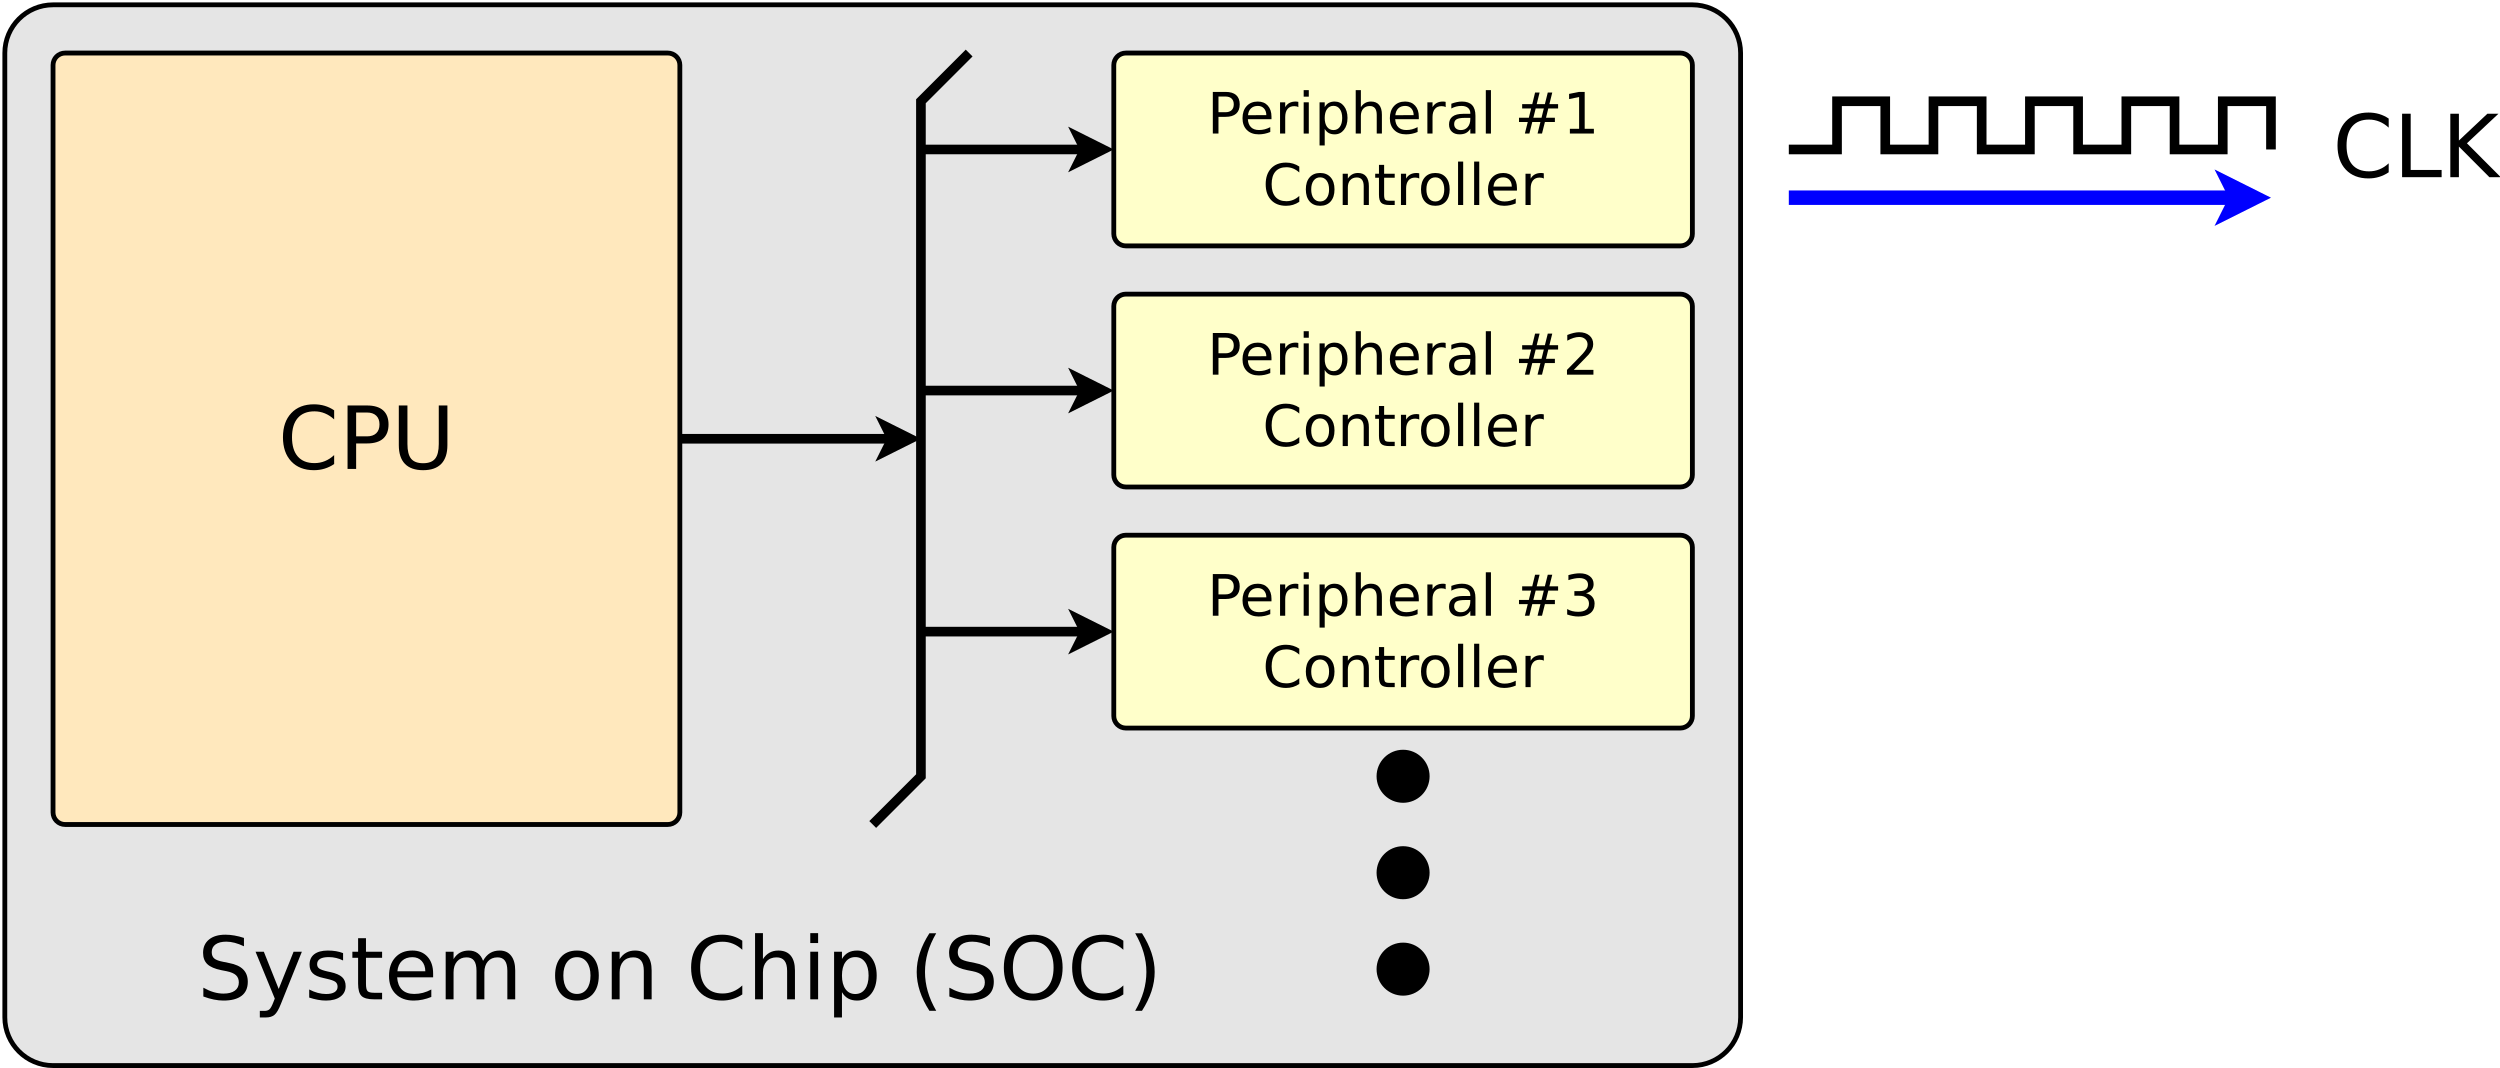 <?xml version="1.0" encoding="UTF-8"?>
<svg xmlns="http://www.w3.org/2000/svg" xmlns:xlink="http://www.w3.org/1999/xlink" width="1037pt" height="443pt" viewBox="0 0 1037 443" version="1.1">
<defs>
<g>
<symbol overflow="visible" id="glyph0-0">
<path style="stroke:none;" d="M 1.797 6.391 L 1.797 -25.469 L 19.859 -25.469 L 19.859 6.391 Z M 3.828 4.375 L 17.844 4.375 L 17.844 -23.438 L 3.828 -23.438 Z M 3.828 4.375 "/>
</symbol>
<symbol overflow="visible" id="glyph0-1">
<path style="stroke:none;" d="M 23.266 -24.312 L 23.266 -20.547 C 22.066 -21.66 20.785 -22.492 19.422 -23.047 C 18.066 -23.609 16.625 -23.891 15.094 -23.891 C 12.082 -23.891 9.773 -22.969 8.172 -21.125 C 6.578 -19.281 5.781 -16.617 5.781 -13.141 C 5.781 -9.672 6.578 -7.016 8.172 -5.172 C 9.773 -3.336 12.082 -2.422 15.094 -2.422 C 16.625 -2.422 18.066 -2.695 19.422 -3.25 C 20.785 -3.801 22.066 -4.633 23.266 -5.75 L 23.266 -2.031 C 22.016 -1.188 20.691 -0.551 19.297 -0.125 C 17.91 0.301 16.441 0.516 14.891 0.516 C 10.898 0.516 7.758 -0.703 5.469 -3.141 C 3.176 -5.586 2.031 -8.922 2.031 -13.141 C 2.031 -17.367 3.176 -20.703 5.469 -23.141 C 7.758 -25.586 10.898 -26.812 14.891 -26.812 C 16.461 -26.812 17.945 -26.602 19.344 -26.188 C 20.738 -25.77 22.047 -25.145 23.266 -24.312 Z M 23.266 -24.312 "/>
</symbol>
<symbol overflow="visible" id="glyph0-2">
<path style="stroke:none;" d="M 7.109 -23.406 L 7.109 -13.516 L 11.594 -13.516 C 13.25 -13.516 14.531 -13.941 15.438 -14.797 C 16.344 -15.66 16.797 -16.883 16.797 -18.469 C 16.797 -20.039 16.344 -21.254 15.438 -22.109 C 14.531 -22.973 13.25 -23.406 11.594 -23.406 Z M 3.547 -26.328 L 11.594 -26.328 C 14.539 -26.328 16.77 -25.66 18.281 -24.328 C 19.789 -22.992 20.547 -21.039 20.547 -18.469 C 20.547 -15.863 19.789 -13.895 18.281 -12.562 C 16.77 -11.238 14.539 -10.578 11.594 -10.578 L 7.109 -10.578 L 7.109 0 L 3.547 0 Z M 3.547 -26.328 "/>
</symbol>
<symbol overflow="visible" id="glyph0-3">
<path style="stroke:none;" d="M 3.141 -26.328 L 6.719 -26.328 L 6.719 -10.344 C 6.719 -7.52 7.227 -5.484 8.25 -4.234 C 9.281 -2.992 10.941 -2.375 13.234 -2.375 C 15.516 -2.375 17.164 -2.992 18.188 -4.234 C 19.207 -5.484 19.719 -7.52 19.719 -10.344 L 19.719 -26.328 L 23.297 -26.328 L 23.297 -9.891 C 23.297 -6.461 22.445 -3.867 20.75 -2.109 C 19.051 -0.359 16.547 0.516 13.234 0.516 C 9.898 0.516 7.383 -0.359 5.688 -2.109 C 3.988 -3.867 3.141 -6.461 3.141 -9.891 Z M 3.141 -26.328 "/>
</symbol>
<symbol overflow="visible" id="glyph0-4">
<path style="stroke:none;" d="M 19.328 -25.469 L 19.328 -22 C 17.973 -22.645 16.695 -23.125 15.5 -23.438 C 14.301 -23.758 13.145 -23.922 12.031 -23.922 C 10.094 -23.922 8.598 -23.539 7.547 -22.781 C 6.492 -22.031 5.969 -20.961 5.969 -19.578 C 5.969 -18.41 6.316 -17.531 7.016 -16.938 C 7.711 -16.344 9.035 -15.863 10.984 -15.5 L 13.141 -15.062 C 15.797 -14.562 17.754 -13.672 19.016 -12.391 C 20.285 -11.117 20.922 -9.41 20.922 -7.266 C 20.922 -4.711 20.062 -2.773 18.344 -1.453 C 16.633 -0.141 14.129 0.516 10.828 0.516 C 9.578 0.516 8.25 0.375 6.844 0.094 C 5.445 -0.188 3.992 -0.609 2.484 -1.172 L 2.484 -4.828 C 3.93 -4.016 5.348 -3.398 6.734 -2.984 C 8.117 -2.578 9.484 -2.375 10.828 -2.375 C 12.859 -2.375 14.426 -2.773 15.531 -3.578 C 16.645 -4.379 17.203 -5.52 17.203 -7 C 17.203 -8.289 16.801 -9.301 16 -10.031 C 15.207 -10.758 13.906 -11.305 12.094 -11.672 L 9.938 -12.094 C 7.27 -12.625 5.344 -13.453 4.156 -14.578 C 2.969 -15.711 2.375 -17.285 2.375 -19.297 C 2.375 -21.629 3.191 -23.461 4.828 -24.797 C 6.473 -26.141 8.738 -26.812 11.625 -26.812 C 12.852 -26.812 14.109 -26.695 15.391 -26.469 C 16.68 -26.25 17.992 -25.914 19.328 -25.469 Z M 19.328 -25.469 "/>
</symbol>
<symbol overflow="visible" id="glyph0-5">
<path style="stroke:none;" d="M 11.625 1.828 C 10.707 4.18 9.812 5.719 8.938 6.438 C 8.07 7.156 6.91 7.516 5.453 7.516 L 2.859 7.516 L 2.859 4.797 L 4.766 4.797 C 5.66 4.797 6.352 4.582 6.844 4.156 C 7.332 3.738 7.879 2.742 8.484 1.172 L 9.062 -0.312 L 1.078 -19.75 L 4.516 -19.75 L 10.688 -4.297 L 16.859 -19.75 L 20.297 -19.75 Z M 11.625 1.828 "/>
</symbol>
<symbol overflow="visible" id="glyph0-6">
<path style="stroke:none;" d="M 16 -19.172 L 16 -16.109 C 15.082 -16.578 14.129 -16.926 13.141 -17.156 C 12.148 -17.395 11.129 -17.516 10.078 -17.516 C 8.461 -17.516 7.25 -17.266 6.438 -16.766 C 5.633 -16.273 5.234 -15.535 5.234 -14.547 C 5.234 -13.797 5.52 -13.207 6.094 -12.781 C 6.676 -12.352 7.836 -11.941 9.578 -11.547 L 10.688 -11.312 C 12.988 -10.812 14.625 -10.109 15.594 -9.203 C 16.57 -8.305 17.062 -7.055 17.062 -5.453 C 17.062 -3.617 16.332 -2.164 14.875 -1.094 C 13.426 -0.02 11.43 0.516 8.891 0.516 C 7.828 0.516 6.723 0.41 5.578 0.203 C 4.43 -0.004 3.223 -0.312 1.953 -0.719 L 1.953 -4.078 C 3.148 -3.453 4.332 -2.984 5.5 -2.672 C 6.664 -2.359 7.816 -2.203 8.953 -2.203 C 10.484 -2.203 11.66 -2.461 12.484 -2.984 C 13.305 -3.516 13.719 -4.254 13.719 -5.203 C 13.719 -6.086 13.422 -6.766 12.828 -7.234 C 12.234 -7.703 10.93 -8.156 8.922 -8.594 L 7.797 -8.859 C 5.785 -9.273 4.332 -9.922 3.438 -10.797 C 2.539 -11.68 2.094 -12.883 2.094 -14.406 C 2.094 -16.27 2.75 -17.707 4.062 -18.719 C 5.383 -19.727 7.258 -20.234 9.688 -20.234 C 10.883 -20.234 12.008 -20.145 13.062 -19.969 C 14.125 -19.789 15.102 -19.523 16 -19.172 Z M 16 -19.172 "/>
</symbol>
<symbol overflow="visible" id="glyph0-7">
<path style="stroke:none;" d="M 6.609 -25.359 L 6.609 -19.75 L 13.297 -19.75 L 13.297 -17.234 L 6.609 -17.234 L 6.609 -6.516 C 6.609 -4.898 6.828 -3.863 7.266 -3.406 C 7.711 -2.945 8.613 -2.719 9.969 -2.719 L 13.297 -2.719 L 13.297 0 L 9.969 0 C 7.457 0 5.723 -0.461 4.766 -1.391 C 3.816 -2.328 3.344 -4.035 3.344 -6.516 L 3.344 -17.234 L 0.969 -17.234 L 0.969 -19.75 L 3.344 -19.75 L 3.344 -25.359 Z M 6.609 -25.359 "/>
</symbol>
<symbol overflow="visible" id="glyph0-8">
<path style="stroke:none;" d="M 20.297 -10.688 L 20.297 -9.109 L 5.375 -9.109 C 5.52 -6.867 6.191 -5.16 7.391 -3.984 C 8.598 -2.816 10.281 -2.234 12.438 -2.234 C 13.688 -2.234 14.895 -2.383 16.062 -2.688 C 17.227 -3 18.391 -3.461 19.547 -4.078 L 19.547 -1 C 18.379 -0.508 17.18 -0.133 15.953 0.125 C 14.734 0.383 13.492 0.516 12.234 0.516 C 9.086 0.516 6.594 -0.398 4.75 -2.234 C 2.914 -4.066 2 -6.551 2 -9.688 C 2 -12.914 2.867 -15.477 4.609 -17.375 C 6.359 -19.281 8.711 -20.234 11.672 -20.234 C 14.328 -20.234 16.426 -19.375 17.969 -17.656 C 19.52 -15.945 20.297 -13.625 20.297 -10.688 Z M 17.062 -11.641 C 17.031 -13.422 16.531 -14.836 15.562 -15.891 C 14.594 -16.953 13.312 -17.484 11.719 -17.484 C 9.906 -17.484 8.453 -16.969 7.359 -15.938 C 6.273 -14.914 5.648 -13.477 5.484 -11.625 Z M 17.062 -11.641 "/>
</symbol>
<symbol overflow="visible" id="glyph0-9">
<path style="stroke:none;" d="M 18.781 -15.969 C 19.594 -17.426 20.562 -18.5 21.688 -19.188 C 22.82 -19.883 24.156 -20.234 25.688 -20.234 C 27.738 -20.234 29.32 -19.508 30.438 -18.062 C 31.562 -16.625 32.125 -14.578 32.125 -11.922 L 32.125 0 L 28.859 0 L 28.859 -11.812 C 28.859 -13.707 28.52 -15.113 27.844 -16.031 C 27.176 -16.945 26.156 -17.406 24.781 -17.406 C 23.102 -17.406 21.773 -16.848 20.797 -15.734 C 19.816 -14.617 19.328 -13.098 19.328 -11.172 L 19.328 0 L 16.062 0 L 16.062 -11.812 C 16.062 -13.719 15.727 -15.125 15.062 -16.031 C 14.395 -16.945 13.359 -17.406 11.953 -17.406 C 10.297 -17.406 8.977 -16.844 8 -15.719 C 7.031 -14.602 6.547 -13.086 6.547 -11.172 L 6.547 0 L 3.281 0 L 3.281 -19.75 L 6.547 -19.75 L 6.547 -16.688 C 7.285 -17.895 8.172 -18.785 9.203 -19.359 C 10.242 -19.941 11.473 -20.234 12.891 -20.234 C 14.328 -20.234 15.547 -19.867 16.547 -19.141 C 17.555 -18.41 18.301 -17.352 18.781 -15.969 Z M 18.781 -15.969 "/>
</symbol>
<symbol overflow="visible" id="glyph0-10">
<path style="stroke:none;" d=""/>
</symbol>
<symbol overflow="visible" id="glyph0-11">
<path style="stroke:none;" d="M 11.062 -17.484 C 9.32 -17.484 7.945 -16.801 6.938 -15.438 C 5.926 -14.082 5.422 -12.223 5.422 -9.859 C 5.422 -7.492 5.922 -5.629 6.922 -4.266 C 7.93 -2.91 9.312 -2.234 11.062 -2.234 C 12.789 -2.234 14.16 -2.914 15.172 -4.281 C 16.18 -5.645 16.688 -7.504 16.688 -9.859 C 16.688 -12.203 16.18 -14.055 15.172 -15.422 C 14.16 -16.797 12.789 -17.484 11.062 -17.484 Z M 11.062 -20.234 C 13.883 -20.234 16.098 -19.316 17.703 -17.484 C 19.316 -15.648 20.125 -13.109 20.125 -9.859 C 20.125 -6.629 19.316 -4.094 17.703 -2.25 C 16.098 -0.406 13.883 0.516 11.062 0.516 C 8.227 0.516 6.008 -0.406 4.406 -2.25 C 2.801 -4.094 2 -6.629 2 -9.859 C 2 -13.109 2.801 -15.648 4.406 -17.484 C 6.008 -19.316 8.227 -20.234 11.062 -20.234 Z M 11.062 -20.234 "/>
</symbol>
<symbol overflow="visible" id="glyph0-12">
<path style="stroke:none;" d="M 19.828 -11.922 L 19.828 0 L 16.578 0 L 16.578 -11.812 C 16.578 -13.688 16.211 -15.086 15.484 -16.016 C 14.754 -16.941 13.66 -17.406 12.203 -17.406 C 10.453 -17.406 9.07 -16.848 8.062 -15.734 C 7.051 -14.617 6.547 -13.098 6.547 -11.172 L 6.547 0 L 3.281 0 L 3.281 -19.75 L 6.547 -19.75 L 6.547 -16.688 C 7.316 -17.875 8.227 -18.758 9.281 -19.344 C 10.332 -19.938 11.547 -20.234 12.922 -20.234 C 15.191 -20.234 16.91 -19.531 18.078 -18.125 C 19.242 -16.719 19.828 -14.648 19.828 -11.922 Z M 19.828 -11.922 "/>
</symbol>
<symbol overflow="visible" id="glyph0-13">
<path style="stroke:none;" d="M 19.828 -11.922 L 19.828 0 L 16.578 0 L 16.578 -11.812 C 16.578 -13.688 16.211 -15.086 15.484 -16.016 C 14.754 -16.941 13.66 -17.406 12.203 -17.406 C 10.453 -17.406 9.07 -16.848 8.062 -15.734 C 7.051 -14.617 6.547 -13.098 6.547 -11.172 L 6.547 0 L 3.281 0 L 3.281 -27.453 L 6.547 -27.453 L 6.547 -16.688 C 7.316 -17.875 8.227 -18.758 9.281 -19.344 C 10.332 -19.938 11.547 -20.234 12.922 -20.234 C 15.191 -20.234 16.91 -19.531 18.078 -18.125 C 19.242 -16.719 19.828 -14.648 19.828 -11.922 Z M 19.828 -11.922 "/>
</symbol>
<symbol overflow="visible" id="glyph0-14">
<path style="stroke:none;" d="M 3.406 -19.75 L 6.656 -19.75 L 6.656 0 L 3.406 0 Z M 3.406 -27.453 L 6.656 -27.453 L 6.656 -23.344 L 3.406 -23.344 Z M 3.406 -27.453 "/>
</symbol>
<symbol overflow="visible" id="glyph0-15">
<path style="stroke:none;" d="M 6.547 -2.969 L 6.547 7.516 L 3.281 7.516 L 3.281 -19.75 L 6.547 -19.75 L 6.547 -16.75 C 7.223 -17.926 8.082 -18.801 9.125 -19.375 C 10.164 -19.945 11.41 -20.234 12.859 -20.234 C 15.254 -20.234 17.203 -19.281 18.703 -17.375 C 20.203 -15.469 20.953 -12.961 20.953 -9.859 C 20.953 -6.754 20.203 -4.25 18.703 -2.344 C 17.203 -0.438 15.254 0.516 12.859 0.516 C 11.41 0.516 10.164 0.227 9.125 -0.344 C 8.082 -0.914 7.223 -1.789 6.547 -2.969 Z M 17.594 -9.859 C 17.594 -12.242 17.098 -14.113 16.109 -15.469 C 15.129 -16.832 13.781 -17.516 12.062 -17.516 C 10.344 -17.516 8.992 -16.832 8.016 -15.469 C 7.035 -14.113 6.547 -12.242 6.547 -9.859 C 6.547 -7.473 7.035 -5.598 8.016 -4.234 C 8.992 -2.879 10.344 -2.203 12.062 -2.203 C 13.781 -2.203 15.129 -2.879 16.109 -4.234 C 17.098 -5.598 17.594 -7.473 17.594 -9.859 Z M 17.594 -9.859 "/>
</symbol>
<symbol overflow="visible" id="glyph0-16">
<path style="stroke:none;" d="M 11.203 -27.406 C 9.629 -24.707 8.457 -22.035 7.688 -19.391 C 6.926 -16.742 6.547 -14.062 6.547 -11.344 C 6.547 -8.625 6.93 -5.93 7.703 -3.266 C 8.473 -0.609 9.641 2.066 11.203 4.766 L 8.375 4.766 C 6.613 2.004 5.297 -0.707 4.422 -3.375 C 3.547 -6.051 3.109 -8.707 3.109 -11.344 C 3.109 -13.969 3.539 -16.609 4.406 -19.266 C 5.281 -21.922 6.602 -24.633 8.375 -27.406 Z M 11.203 -27.406 "/>
</symbol>
<symbol overflow="visible" id="glyph0-17">
<path style="stroke:none;" d="M 14.234 -23.922 C 11.648 -23.922 9.594 -22.957 8.062 -21.031 C 6.539 -19.102 5.781 -16.473 5.781 -13.141 C 5.781 -9.828 6.539 -7.203 8.062 -5.266 C 9.594 -3.336 11.648 -2.375 14.234 -2.375 C 16.816 -2.375 18.863 -3.336 20.375 -5.266 C 21.895 -7.203 22.656 -9.828 22.656 -13.141 C 22.656 -16.473 21.895 -19.102 20.375 -21.031 C 18.863 -22.957 16.816 -23.922 14.234 -23.922 Z M 14.234 -26.812 C 17.93 -26.812 20.883 -25.57 23.094 -23.094 C 25.301 -20.625 26.406 -17.305 26.406 -13.141 C 26.406 -8.992 25.301 -5.68 23.094 -3.203 C 20.883 -0.723 17.93 0.516 14.234 0.516 C 10.523 0.516 7.562 -0.719 5.344 -3.188 C 3.133 -5.656 2.031 -8.973 2.031 -13.141 C 2.031 -17.305 3.133 -20.625 5.344 -23.094 C 7.562 -25.57 10.523 -26.812 14.234 -26.812 Z M 14.234 -26.812 "/>
</symbol>
<symbol overflow="visible" id="glyph0-18">
<path style="stroke:none;" d="M 2.891 -27.406 L 5.719 -27.406 C 7.477 -24.633 8.797 -21.922 9.672 -19.266 C 10.547 -16.609 10.984 -13.969 10.984 -11.344 C 10.984 -8.707 10.547 -6.051 9.672 -3.375 C 8.797 -0.707 7.477 2.004 5.719 4.766 L 2.891 4.766 C 4.453 2.066 5.617 -0.609 6.391 -3.266 C 7.16 -5.93 7.547 -8.625 7.547 -11.344 C 7.547 -14.062 7.16 -16.742 6.391 -19.391 C 5.617 -22.035 4.453 -24.707 2.891 -27.406 Z M 2.891 -27.406 "/>
</symbol>
<symbol overflow="visible" id="glyph0-19">
<path style="stroke:none;" d="M 3.547 -26.328 L 7.109 -26.328 L 7.109 -3 L 19.938 -3 L 19.938 0 L 3.547 0 Z M 3.547 -26.328 "/>
</symbol>
<symbol overflow="visible" id="glyph0-20">
<path style="stroke:none;" d="M 3.547 -26.328 L 7.109 -26.328 L 7.109 -15.203 L 18.922 -26.328 L 23.516 -26.328 L 10.438 -14.062 L 24.453 0 L 19.75 0 L 7.109 -12.688 L 7.109 0 L 3.547 0 Z M 3.547 -26.328 "/>
</symbol>
<symbol overflow="visible" id="glyph1-0">
<path style="stroke:none;" d="M 1.188 4.188 L 1.188 -16.719 L 13.031 -16.719 L 13.031 4.188 Z M 2.516 2.875 L 11.719 2.875 L 11.719 -15.375 L 2.516 -15.375 Z M 2.516 2.875 "/>
</symbol>
<symbol overflow="visible" id="glyph1-1">
<path style="stroke:none;" d="M 4.672 -15.359 L 4.672 -8.859 L 7.609 -8.859 C 8.691 -8.859 9.531 -9.141 10.125 -9.703 C 10.719 -10.273 11.016 -11.082 11.016 -12.125 C 11.016 -13.156 10.719 -13.953 10.125 -14.516 C 9.531 -15.078 8.691 -15.359 7.609 -15.359 Z M 2.328 -17.281 L 7.609 -17.281 C 9.547 -17.281 11.008 -16.844 12 -15.969 C 12.988 -15.094 13.484 -13.812 13.484 -12.125 C 13.484 -10.414 12.988 -9.125 12 -8.25 C 11.008 -7.375 9.547 -6.938 7.609 -6.938 L 4.672 -6.938 L 4.672 0 L 2.328 0 Z M 2.328 -17.281 "/>
</symbol>
<symbol overflow="visible" id="glyph1-2">
<path style="stroke:none;" d="M 13.328 -7.016 L 13.328 -5.969 L 3.531 -5.969 C 3.625 -4.5 4.066 -3.379 4.859 -2.609 C 5.648 -1.848 6.75 -1.469 8.156 -1.469 C 8.977 -1.469 9.77 -1.566 10.531 -1.766 C 11.301 -1.973 12.066 -2.273 12.828 -2.672 L 12.828 -0.656 C 12.055 -0.332 11.27 -0.086 10.469 0.078 C 9.664 0.242 8.852 0.328 8.031 0.328 C 5.969 0.328 4.332 -0.27 3.125 -1.469 C 1.914 -2.676 1.312 -4.305 1.312 -6.359 C 1.312 -8.473 1.883 -10.156 3.031 -11.406 C 4.176 -12.656 5.719 -13.281 7.656 -13.281 C 9.406 -13.281 10.785 -12.719 11.797 -11.594 C 12.816 -10.469 13.328 -8.941 13.328 -7.016 Z M 11.188 -7.641 C 11.176 -8.805 10.852 -9.734 10.219 -10.422 C 9.582 -11.117 8.738 -11.469 7.688 -11.469 C 6.5 -11.469 5.547 -11.129 4.828 -10.453 C 4.117 -9.785 3.707 -8.844 3.594 -7.625 Z M 11.188 -7.641 "/>
</symbol>
<symbol overflow="visible" id="glyph1-3">
<path style="stroke:none;" d="M 9.75 -10.969 C 9.508 -11.113 9.25 -11.219 8.969 -11.281 C 8.688 -11.344 8.375 -11.375 8.031 -11.375 C 6.832 -11.375 5.91 -10.984 5.266 -10.203 C 4.617 -9.422 4.297 -8.297 4.297 -6.828 L 4.297 0 L 2.156 0 L 2.156 -12.969 L 4.297 -12.969 L 4.297 -10.953 C 4.742 -11.734 5.328 -12.316 6.047 -12.703 C 6.766 -13.086 7.633 -13.281 8.656 -13.281 C 8.801 -13.281 8.961 -13.27 9.141 -13.25 C 9.316 -13.227 9.516 -13.195 9.734 -13.156 Z M 9.75 -10.969 "/>
</symbol>
<symbol overflow="visible" id="glyph1-4">
<path style="stroke:none;" d="M 2.234 -12.969 L 4.359 -12.969 L 4.359 0 L 2.234 0 Z M 2.234 -18.016 L 4.359 -18.016 L 4.359 -15.312 L 2.234 -15.312 Z M 2.234 -18.016 "/>
</symbol>
<symbol overflow="visible" id="glyph1-5">
<path style="stroke:none;" d="M 4.297 -1.938 L 4.297 4.938 L 2.156 4.938 L 2.156 -12.969 L 4.297 -12.969 L 4.297 -11 C 4.742 -11.77 5.305 -12.344 5.984 -12.719 C 6.672 -13.094 7.488 -13.281 8.438 -13.281 C 10.008 -13.281 11.285 -12.656 12.266 -11.406 C 13.254 -10.156 13.75 -8.508 13.75 -6.469 C 13.75 -4.438 13.254 -2.797 12.266 -1.547 C 11.285 -0.297 10.008 0.328 8.438 0.328 C 7.488 0.328 6.672 0.145 5.984 -0.219 C 5.305 -0.594 4.742 -1.164 4.297 -1.938 Z M 11.547 -6.469 C 11.547 -8.031 11.223 -9.258 10.578 -10.156 C 9.93 -11.051 9.047 -11.5 7.922 -11.5 C 6.797 -11.5 5.91 -11.051 5.266 -10.156 C 4.617 -9.258 4.297 -8.031 4.297 -6.469 C 4.297 -4.906 4.617 -3.676 5.266 -2.781 C 5.91 -1.895 6.797 -1.453 7.922 -1.453 C 9.047 -1.453 9.93 -1.895 10.578 -2.781 C 11.223 -3.676 11.547 -4.906 11.547 -6.469 Z M 11.547 -6.469 "/>
</symbol>
<symbol overflow="visible" id="glyph1-6">
<path style="stroke:none;" d="M 13.016 -7.828 L 13.016 0 L 10.875 0 L 10.875 -7.75 C 10.875 -8.977 10.633 -9.895 10.156 -10.5 C 9.676 -11.113 8.961 -11.422 8.016 -11.422 C 6.859 -11.422 5.945 -11.051 5.281 -10.312 C 4.625 -9.582 4.297 -8.586 4.297 -7.328 L 4.297 0 L 2.156 0 L 2.156 -18.016 L 4.297 -18.016 L 4.297 -10.953 C 4.805 -11.734 5.406 -12.316 6.094 -12.703 C 6.781 -13.086 7.578 -13.281 8.484 -13.281 C 9.973 -13.281 11.098 -12.816 11.859 -11.891 C 12.629 -10.973 13.016 -9.617 13.016 -7.828 Z M 13.016 -7.828 "/>
</symbol>
<symbol overflow="visible" id="glyph1-7">
<path style="stroke:none;" d="M 8.125 -6.516 C 6.406 -6.516 5.211 -6.316 4.547 -5.922 C 3.879 -5.523 3.547 -4.852 3.547 -3.906 C 3.547 -3.156 3.797 -2.555 4.297 -2.109 C 4.797 -1.672 5.473 -1.453 6.328 -1.453 C 7.516 -1.453 8.461 -1.867 9.172 -2.703 C 9.891 -3.535 10.25 -4.648 10.25 -6.047 L 10.25 -6.516 Z M 12.375 -7.391 L 12.375 0 L 10.25 0 L 10.25 -1.969 C 9.758 -1.176 9.148 -0.594 8.422 -0.219 C 7.703 0.145 6.816 0.328 5.766 0.328 C 4.43 0.328 3.375 -0.039 2.594 -0.781 C 1.812 -1.52 1.422 -2.516 1.422 -3.766 C 1.422 -5.223 1.91 -6.32 2.891 -7.062 C 3.867 -7.812 5.32 -8.188 7.25 -8.188 L 10.25 -8.188 L 10.25 -8.391 C 10.25 -9.367 9.926 -10.125 9.281 -10.656 C 8.633 -11.195 7.727 -11.469 6.562 -11.469 C 5.82 -11.469 5.098 -11.379 4.391 -11.203 C 3.691 -11.023 3.02 -10.758 2.375 -10.406 L 2.375 -12.375 C 3.156 -12.676 3.91 -12.898 4.641 -13.047 C 5.367 -13.203 6.082 -13.281 6.781 -13.281 C 8.656 -13.281 10.055 -12.789 10.984 -11.812 C 11.91 -10.844 12.375 -9.367 12.375 -7.391 Z M 12.375 -7.391 "/>
</symbol>
<symbol overflow="visible" id="glyph1-8">
<path style="stroke:none;" d="M 2.234 -18.016 L 4.359 -18.016 L 4.359 0 L 2.234 0 Z M 2.234 -18.016 "/>
</symbol>
<symbol overflow="visible" id="glyph1-9">
<path style="stroke:none;" d=""/>
</symbol>
<symbol overflow="visible" id="glyph1-10">
<path style="stroke:none;" d="M 12.125 -10.422 L 8.75 -10.422 L 7.781 -6.562 L 11.172 -6.562 Z M 10.375 -17.016 L 9.172 -12.203 L 12.562 -12.203 L 13.766 -17.016 L 15.625 -17.016 L 14.438 -12.203 L 18.047 -12.203 L 18.047 -10.422 L 13.984 -10.422 L 13.031 -6.562 L 16.719 -6.562 L 16.719 -4.797 L 12.578 -4.797 L 11.375 0 L 9.531 0 L 10.719 -4.797 L 7.328 -4.797 L 6.141 0 L 4.266 0 L 5.469 -4.797 L 1.828 -4.797 L 1.828 -6.562 L 5.906 -6.562 L 6.875 -10.422 L 3.141 -10.422 L 3.141 -12.203 L 7.328 -12.203 L 8.5 -17.016 Z M 10.375 -17.016 "/>
</symbol>
<symbol overflow="visible" id="glyph1-11">
<path style="stroke:none;" d="M 2.938 -1.969 L 6.766 -1.969 L 6.766 -15.156 L 2.609 -14.312 L 2.609 -16.453 L 6.734 -17.281 L 9.078 -17.281 L 9.078 -1.969 L 12.891 -1.969 L 12.891 0 L 2.938 0 Z M 2.938 -1.969 "/>
</symbol>
<symbol overflow="visible" id="glyph1-12">
<path style="stroke:none;" d="M 15.266 -15.953 L 15.266 -13.484 C 14.473 -14.211 13.629 -14.758 12.734 -15.125 C 11.848 -15.488 10.906 -15.672 9.906 -15.672 C 7.926 -15.672 6.41 -15.066 5.359 -13.859 C 4.316 -12.648 3.797 -10.906 3.797 -8.625 C 3.797 -6.344 4.316 -4.598 5.359 -3.391 C 6.41 -2.18 7.926 -1.578 9.906 -1.578 C 10.906 -1.578 11.848 -1.758 12.734 -2.125 C 13.629 -2.488 14.473 -3.035 15.266 -3.766 L 15.266 -1.328 C 14.441 -0.773 13.57 -0.359 12.656 -0.078 C 11.75 0.191 10.785 0.328 9.766 0.328 C 7.148 0.328 5.086 -0.469 3.578 -2.062 C 2.078 -3.664 1.328 -5.852 1.328 -8.625 C 1.328 -11.395 2.078 -13.582 3.578 -15.188 C 5.086 -16.789 7.148 -17.594 9.766 -17.594 C 10.797 -17.594 11.77 -17.453 12.688 -17.172 C 13.602 -16.898 14.461 -16.492 15.266 -15.953 Z M 15.266 -15.953 "/>
</symbol>
<symbol overflow="visible" id="glyph1-13">
<path style="stroke:none;" d="M 7.25 -11.469 C 6.113 -11.469 5.211 -11.02 4.547 -10.125 C 3.879 -9.238 3.547 -8.02 3.547 -6.469 C 3.547 -4.914 3.875 -3.691 4.531 -2.797 C 5.195 -1.91 6.102 -1.469 7.25 -1.469 C 8.383 -1.469 9.285 -1.914 9.953 -2.812 C 10.617 -3.707 10.953 -4.926 10.953 -6.469 C 10.953 -8 10.617 -9.211 9.953 -10.109 C 9.285 -11.016 8.383 -11.469 7.25 -11.469 Z M 7.25 -13.281 C 9.102 -13.281 10.555 -12.676 11.609 -11.469 C 12.672 -10.27 13.203 -8.602 13.203 -6.469 C 13.203 -4.344 12.672 -2.676 11.609 -1.469 C 10.555 -0.27 9.102 0.328 7.25 0.328 C 5.395 0.328 3.941 -0.27 2.891 -1.469 C 1.836 -2.676 1.312 -4.344 1.312 -6.469 C 1.312 -8.602 1.836 -10.27 2.891 -11.469 C 3.941 -12.676 5.395 -13.281 7.25 -13.281 Z M 7.25 -13.281 "/>
</symbol>
<symbol overflow="visible" id="glyph1-14">
<path style="stroke:none;" d="M 13.016 -7.828 L 13.016 0 L 10.875 0 L 10.875 -7.75 C 10.875 -8.977 10.633 -9.895 10.156 -10.5 C 9.676 -11.113 8.961 -11.422 8.016 -11.422 C 6.859 -11.422 5.945 -11.051 5.281 -10.312 C 4.625 -9.582 4.297 -8.586 4.297 -7.328 L 4.297 0 L 2.156 0 L 2.156 -12.969 L 4.297 -12.969 L 4.297 -10.953 C 4.805 -11.734 5.406 -12.316 6.094 -12.703 C 6.781 -13.086 7.578 -13.281 8.484 -13.281 C 9.973 -13.281 11.098 -12.816 11.859 -11.891 C 12.629 -10.973 13.016 -9.617 13.016 -7.828 Z M 13.016 -7.828 "/>
</symbol>
<symbol overflow="visible" id="glyph1-15">
<path style="stroke:none;" d="M 4.344 -16.641 L 4.344 -12.969 L 8.734 -12.969 L 8.734 -11.312 L 4.344 -11.312 L 4.344 -4.266 C 4.344 -3.211 4.484 -2.535 4.766 -2.234 C 5.055 -1.93 5.648 -1.781 6.547 -1.781 L 8.734 -1.781 L 8.734 0 L 6.547 0 C 4.898 0 3.766 -0.305 3.141 -0.922 C 2.516 -1.535 2.203 -2.648 2.203 -4.266 L 2.203 -11.312 L 0.641 -11.312 L 0.641 -12.969 L 2.203 -12.969 L 2.203 -16.641 Z M 4.344 -16.641 "/>
</symbol>
<symbol overflow="visible" id="glyph1-16">
<path style="stroke:none;" d="M 4.547 -1.969 L 12.703 -1.969 L 12.703 0 L 1.734 0 L 1.734 -1.969 C 2.617 -2.883 3.828 -4.113 5.359 -5.656 C 6.891 -7.207 7.852 -8.207 8.25 -8.656 C 9 -9.5 9.52 -10.211 9.812 -10.797 C 10.113 -11.379 10.266 -11.953 10.266 -12.516 C 10.266 -13.43 9.941 -14.176 9.297 -14.75 C 8.648 -15.332 7.812 -15.625 6.781 -15.625 C 6.051 -15.625 5.273 -15.492 4.453 -15.234 C 3.641 -14.984 2.773 -14.598 1.859 -14.078 L 1.859 -16.453 C 2.797 -16.828 3.672 -17.109 4.484 -17.297 C 5.305 -17.492 6.055 -17.594 6.734 -17.594 C 8.523 -17.594 9.953 -17.145 11.016 -16.25 C 12.078 -15.352 12.609 -14.156 12.609 -12.656 C 12.609 -11.945 12.473 -11.273 12.203 -10.641 C 11.941 -10.004 11.461 -9.254 10.766 -8.391 C 10.566 -8.172 9.953 -7.523 8.922 -6.453 C 7.891 -5.379 6.43 -3.883 4.547 -1.969 Z M 4.547 -1.969 "/>
</symbol>
<symbol overflow="visible" id="glyph1-17">
<path style="stroke:none;" d="M 9.625 -9.312 C 10.738 -9.07 11.609 -8.57 12.234 -7.812 C 12.867 -7.062 13.188 -6.129 13.188 -5.016 C 13.188 -3.316 12.598 -2 11.422 -1.062 C 10.254 -0.133 8.586 0.328 6.422 0.328 C 5.691 0.328 4.941 0.254 4.172 0.109 C 3.41 -0.023 2.625 -0.234 1.812 -0.516 L 1.812 -2.781 C 2.457 -2.395 3.164 -2.102 3.938 -1.906 C 4.707 -1.719 5.516 -1.625 6.359 -1.625 C 7.816 -1.625 8.93 -1.914 9.703 -2.5 C 10.473 -3.082 10.859 -3.922 10.859 -5.016 C 10.859 -6.035 10.5 -6.832 9.781 -7.406 C 9.07 -7.988 8.082 -8.281 6.812 -8.281 L 4.797 -8.281 L 4.797 -10.203 L 6.891 -10.203 C 8.047 -10.203 8.926 -10.43 9.531 -10.891 C 10.145 -11.348 10.453 -12.008 10.453 -12.875 C 10.453 -13.758 10.133 -14.438 9.5 -14.906 C 8.875 -15.383 7.977 -15.625 6.812 -15.625 C 6.164 -15.625 5.473 -15.551 4.734 -15.406 C 4.004 -15.27 3.203 -15.055 2.328 -14.766 L 2.328 -16.844 C 3.211 -17.094 4.039 -17.281 4.812 -17.406 C 5.594 -17.531 6.328 -17.594 7.016 -17.594 C 8.785 -17.594 10.188 -17.188 11.219 -16.375 C 12.258 -15.57 12.781 -14.484 12.781 -13.109 C 12.781 -12.148 12.504 -11.344 11.953 -10.688 C 11.41 -10.031 10.633 -9.57 9.625 -9.312 Z M 9.625 -9.312 "/>
</symbol>
</g>
</defs>
<g id="surface120028">
<rect x="0" y="0" width="1037" height="443" style="fill:rgb(100%,100%,100%);fill-opacity:1;stroke:none;"/>
<path style="fill-rule:evenodd;fill:rgb(89.804%,89.804%,89.804%);fill-opacity:1;stroke-width:0.1;stroke-linecap:butt;stroke-linejoin:round;stroke:rgb(0%,0%,0%);stroke-opacity:1;stroke-miterlimit:10;" d="M 2 1 C 1.448 1 1 1.448 1 2 L 1 22 C 1 22.552 1.448 23 2 23 L 36 23 C 36.552 23 37 22.552 37 22 L 37 2 C 37 1.448 36.552 1 36 1 Z M 2 1 " transform="matrix(20,0,0,20,-18,-18)"/>
<path style="fill-rule:evenodd;fill:rgb(100%,90.98%,74.118%);fill-opacity:1;stroke-width:0.1;stroke-linecap:butt;stroke-linejoin:round;stroke:rgb(0%,0%,0%);stroke-opacity:1;stroke-miterlimit:10;" d="M 2.25 2 C 2.112 2 2 2.112 2 2.25 L 2 17.75 C 2 17.888 2.112 18 2.25 18 L 14.75 18 C 14.888 18 15 17.888 15 17.75 L 15 2.25 C 15 2.112 14.888 2 14.75 2 Z M 2.25 2 " transform="matrix(20,0,0,20,-18,-18)"/>
<g style="fill:rgb(0%,0%,0%);fill-opacity:1;">
  <use xlink:href="#glyph0-1" x="115.34" y="194.519"/>
  <use xlink:href="#glyph0-2" x="140.618" y="194.519"/>
  <use xlink:href="#glyph0-3" x="162.284" y="194.519"/>
</g>
<path style="fill:none;stroke-width:0.2;stroke-linecap:butt;stroke-linejoin:miter;stroke:rgb(0%,0%,0%);stroke-opacity:1;stroke-miterlimit:10;" d="M 21 2 L 20 3 L 20 17 L 19 18 " transform="matrix(20,0,0,20,-18,-18)"/>
<path style="fill:none;stroke-width:0.2;stroke-linecap:butt;stroke-linejoin:miter;stroke:rgb(0%,0%,0%);stroke-opacity:1;stroke-miterlimit:10;" d="M 15 10 L 19.401 10 " transform="matrix(20,0,0,20,-18,-18)"/>
<path style="fill-rule:evenodd;fill:rgb(0%,0%,0%);fill-opacity:1;stroke-width:0.2;stroke-linecap:butt;stroke-linejoin:miter;stroke:rgb(0%,0%,0%);stroke-opacity:1;stroke-miterlimit:10;" d="M 19.776 10 L 19.276 10.25 L 19.401 10 L 19.276 9.75 Z M 19.776 10 " transform="matrix(20,0,0,20,-18,-18)"/>
<path style="fill-rule:evenodd;fill:rgb(100%,100%,79.216%);fill-opacity:1;stroke-width:0.1;stroke-linecap:butt;stroke-linejoin:round;stroke:rgb(0%,0%,0%);stroke-opacity:1;stroke-miterlimit:10;" d="M 24.25 2 C 24.112 2 24 2.112 24 2.25 L 24 5.75 C 24 5.888 24.112 6 24.25 6 L 35.75 6 C 35.888 6 36 5.888 36 5.75 L 36 2.25 C 36 2.112 35.888 2 35.75 2 Z M 24.25 2 " transform="matrix(20,0,0,20,-18,-18)"/>
<g style="fill:rgb(0%,0%,0%);fill-opacity:1;">
  <use xlink:href="#glyph1-1" x="500.75" y="55.403"/>
  <use xlink:href="#glyph1-2" x="514.083" y="55.403"/>
  <use xlink:href="#glyph1-3" x="528.806" y="55.403"/>
  <use xlink:href="#glyph1-4" x="538.528" y="55.403"/>
  <use xlink:href="#glyph1-5" x="545.194" y="55.403"/>
  <use xlink:href="#glyph1-6" x="560.194" y="55.403"/>
  <use xlink:href="#glyph1-2" x="575.194" y="55.403"/>
  <use xlink:href="#glyph1-3" x="589.917" y="55.403"/>
  <use xlink:href="#glyph1-7" x="599.639" y="55.403"/>
  <use xlink:href="#glyph1-8" x="614.083" y="55.403"/>
  <use xlink:href="#glyph1-9" x="620.75" y="55.403"/>
  <use xlink:href="#glyph1-10" x="628.25" y="55.403"/>
  <use xlink:href="#glyph1-11" x="648.25" y="55.403"/>
</g>
<g style="fill:rgb(0%,0%,0%);fill-opacity:1;">
  <use xlink:href="#glyph1-12" x="523.68" y="85.036"/>
  <use xlink:href="#glyph1-13" x="540.346" y="85.036"/>
  <use xlink:href="#glyph1-14" x="554.791" y="85.036"/>
  <use xlink:href="#glyph1-15" x="569.791" y="85.036"/>
  <use xlink:href="#glyph1-3" x="578.957" y="85.036"/>
  <use xlink:href="#glyph1-13" x="588.124" y="85.036"/>
  <use xlink:href="#glyph1-8" x="602.569" y="85.036"/>
  <use xlink:href="#glyph1-8" x="609.235" y="85.036"/>
  <use xlink:href="#glyph1-2" x="615.902" y="85.036"/>
  <use xlink:href="#glyph1-3" x="630.624" y="85.036"/>
</g>
<path style="fill-rule:evenodd;fill:rgb(100%,100%,79.216%);fill-opacity:1;stroke-width:0.1;stroke-linecap:butt;stroke-linejoin:round;stroke:rgb(0%,0%,0%);stroke-opacity:1;stroke-miterlimit:10;" d="M 24.25 7 C 24.112 7 24 7.112 24 7.25 L 24 10.75 C 24 10.888 24.112 11 24.25 11 L 35.75 11 C 35.888 11 36 10.888 36 10.75 L 36 7.25 C 36 7.112 35.888 7 35.75 7 Z M 24.25 7 " transform="matrix(20,0,0,20,-18,-18)"/>
<g style="fill:rgb(0%,0%,0%);fill-opacity:1;">
  <use xlink:href="#glyph1-1" x="500.75" y="155.403"/>
  <use xlink:href="#glyph1-2" x="514.083" y="155.403"/>
  <use xlink:href="#glyph1-3" x="528.806" y="155.403"/>
  <use xlink:href="#glyph1-4" x="538.528" y="155.403"/>
  <use xlink:href="#glyph1-5" x="545.194" y="155.403"/>
  <use xlink:href="#glyph1-6" x="560.194" y="155.403"/>
  <use xlink:href="#glyph1-2" x="575.194" y="155.403"/>
  <use xlink:href="#glyph1-3" x="589.917" y="155.403"/>
  <use xlink:href="#glyph1-7" x="599.639" y="155.403"/>
  <use xlink:href="#glyph1-8" x="614.083" y="155.403"/>
  <use xlink:href="#glyph1-9" x="620.75" y="155.403"/>
  <use xlink:href="#glyph1-10" x="628.25" y="155.403"/>
  <use xlink:href="#glyph1-16" x="648.25" y="155.403"/>
</g>
<g style="fill:rgb(0%,0%,0%);fill-opacity:1;">
  <use xlink:href="#glyph1-12" x="523.68" y="185.036"/>
  <use xlink:href="#glyph1-13" x="540.346" y="185.036"/>
  <use xlink:href="#glyph1-14" x="554.791" y="185.036"/>
  <use xlink:href="#glyph1-15" x="569.791" y="185.036"/>
  <use xlink:href="#glyph1-3" x="578.957" y="185.036"/>
  <use xlink:href="#glyph1-13" x="588.124" y="185.036"/>
  <use xlink:href="#glyph1-8" x="602.569" y="185.036"/>
  <use xlink:href="#glyph1-8" x="609.235" y="185.036"/>
  <use xlink:href="#glyph1-2" x="615.902" y="185.036"/>
  <use xlink:href="#glyph1-3" x="630.624" y="185.036"/>
</g>
<path style="fill-rule:evenodd;fill:rgb(100%,100%,79.216%);fill-opacity:1;stroke-width:0.1;stroke-linecap:butt;stroke-linejoin:round;stroke:rgb(0%,0%,0%);stroke-opacity:1;stroke-miterlimit:10;" d="M 24.25 12 C 24.112 12 24 12.112 24 12.25 L 24 15.75 C 24 15.888 24.112 16 24.25 16 L 35.75 16 C 35.888 16 36 15.888 36 15.75 L 36 12.25 C 36 12.112 35.888 12 35.75 12 Z M 24.25 12 " transform="matrix(20,0,0,20,-18,-18)"/>
<g style="fill:rgb(0%,0%,0%);fill-opacity:1;">
  <use xlink:href="#glyph1-1" x="500.75" y="255.403"/>
  <use xlink:href="#glyph1-2" x="514.083" y="255.403"/>
  <use xlink:href="#glyph1-3" x="528.806" y="255.403"/>
  <use xlink:href="#glyph1-4" x="538.528" y="255.403"/>
  <use xlink:href="#glyph1-5" x="545.194" y="255.403"/>
  <use xlink:href="#glyph1-6" x="560.194" y="255.403"/>
  <use xlink:href="#glyph1-2" x="575.194" y="255.403"/>
  <use xlink:href="#glyph1-3" x="589.917" y="255.403"/>
  <use xlink:href="#glyph1-7" x="599.639" y="255.403"/>
  <use xlink:href="#glyph1-8" x="614.083" y="255.403"/>
  <use xlink:href="#glyph1-9" x="620.75" y="255.403"/>
  <use xlink:href="#glyph1-10" x="628.25" y="255.403"/>
  <use xlink:href="#glyph1-17" x="648.25" y="255.403"/>
</g>
<g style="fill:rgb(0%,0%,0%);fill-opacity:1;">
  <use xlink:href="#glyph1-12" x="523.68" y="285.036"/>
  <use xlink:href="#glyph1-13" x="540.346" y="285.036"/>
  <use xlink:href="#glyph1-14" x="554.791" y="285.036"/>
  <use xlink:href="#glyph1-15" x="569.791" y="285.036"/>
  <use xlink:href="#glyph1-3" x="578.957" y="285.036"/>
  <use xlink:href="#glyph1-13" x="588.124" y="285.036"/>
  <use xlink:href="#glyph1-8" x="602.569" y="285.036"/>
  <use xlink:href="#glyph1-8" x="609.235" y="285.036"/>
  <use xlink:href="#glyph1-2" x="615.902" y="285.036"/>
  <use xlink:href="#glyph1-3" x="630.624" y="285.036"/>
</g>
<path style="fill-rule:evenodd;fill:rgb(0%,0%,0%);fill-opacity:1;stroke-width:0.1;stroke-linecap:butt;stroke-linejoin:round;stroke:rgb(0%,0%,0%);stroke-opacity:1;stroke-miterlimit:10;" d="M 30.5 17 C 30.5 17.276 30.276 17.5 30 17.5 C 29.724 17.5 29.5 17.276 29.5 17 C 29.5 16.724 29.724 16.5 30 16.5 C 30.276 16.5 30.5 16.724 30.5 17 " transform="matrix(20,0,0,20,-18,-18)"/>
<path style="fill-rule:evenodd;fill:rgb(0%,0%,0%);fill-opacity:1;stroke-width:0.1;stroke-linecap:butt;stroke-linejoin:round;stroke:rgb(0%,0%,0%);stroke-opacity:1;stroke-miterlimit:10;" d="M 30.5 19 C 30.5 19.276 30.276 19.5 30 19.5 C 29.724 19.5 29.5 19.276 29.5 19 C 29.5 18.724 29.724 18.5 30 18.5 C 30.276 18.5 30.5 18.724 30.5 19 " transform="matrix(20,0,0,20,-18,-18)"/>
<path style="fill-rule:evenodd;fill:rgb(0%,0%,0%);fill-opacity:1;stroke-width:0.1;stroke-linecap:butt;stroke-linejoin:round;stroke:rgb(0%,0%,0%);stroke-opacity:1;stroke-miterlimit:10;" d="M 30.5 21 C 30.5 21.276 30.276 21.5 30 21.5 C 29.724 21.5 29.5 21.276 29.5 21 C 29.5 20.724 29.724 20.5 30 20.5 C 30.276 20.5 30.5 20.724 30.5 21 " transform="matrix(20,0,0,20,-18,-18)"/>
<path style="fill:none;stroke-width:0.2;stroke-linecap:butt;stroke-linejoin:round;stroke:rgb(0%,0%,0%);stroke-opacity:1;stroke-miterlimit:10;" d="M 20 4 L 23.401 4 " transform="matrix(20,0,0,20,-18,-18)"/>
<path style="fill-rule:evenodd;fill:rgb(0%,0%,0%);fill-opacity:1;stroke-width:0.2;stroke-linecap:butt;stroke-linejoin:miter;stroke:rgb(0%,0%,0%);stroke-opacity:1;stroke-miterlimit:10;" d="M 23.776 4 L 23.276 4.25 L 23.401 4 L 23.276 3.75 Z M 23.776 4 " transform="matrix(20,0,0,20,-18,-18)"/>
<path style="fill:none;stroke-width:0.2;stroke-linecap:butt;stroke-linejoin:miter;stroke:rgb(0%,0%,0%);stroke-opacity:1;stroke-miterlimit:10;" d="M 20 9 L 23.401 9 " transform="matrix(20,0,0,20,-18,-18)"/>
<path style="fill-rule:evenodd;fill:rgb(0%,0%,0%);fill-opacity:1;stroke-width:0.2;stroke-linecap:butt;stroke-linejoin:miter;stroke:rgb(0%,0%,0%);stroke-opacity:1;stroke-miterlimit:10;" d="M 23.776 9 L 23.276 9.25 L 23.401 9 L 23.276 8.75 Z M 23.776 9 " transform="matrix(20,0,0,20,-18,-18)"/>
<path style="fill:none;stroke-width:0.2;stroke-linecap:butt;stroke-linejoin:miter;stroke:rgb(0%,0%,0%);stroke-opacity:1;stroke-miterlimit:10;" d="M 20 14 L 23.401 14 " transform="matrix(20,0,0,20,-18,-18)"/>
<path style="fill-rule:evenodd;fill:rgb(0%,0%,0%);fill-opacity:1;stroke-width:0.2;stroke-linecap:butt;stroke-linejoin:miter;stroke:rgb(0%,0%,0%);stroke-opacity:1;stroke-miterlimit:10;" d="M 23.776 14 L 23.276 14.25 L 23.401 14 L 23.276 13.75 Z M 23.776 14 " transform="matrix(20,0,0,20,-18,-18)"/>
<g style="fill:rgb(0%,0%,0%);fill-opacity:1;">
  <use xlink:href="#glyph0-4" x="81.863" y="414.519"/>
  <use xlink:href="#glyph0-5" x="104.919" y="414.519"/>
  <use xlink:href="#glyph0-6" x="126.308" y="414.519"/>
  <use xlink:href="#glyph0-7" x="145.197" y="414.519"/>
  <use xlink:href="#glyph0-8" x="159.363" y="414.519"/>
  <use xlink:href="#glyph0-9" x="181.586" y="414.519"/>
  <use xlink:href="#glyph0-10" x="216.863" y="414.519"/>
  <use xlink:href="#glyph0-11" x="228.252" y="414.519"/>
  <use xlink:href="#glyph0-12" x="250.474" y="414.519"/>
  <use xlink:href="#glyph0-10" x="273.252" y="414.519"/>
  <use xlink:href="#glyph0-1" x="284.641" y="414.519"/>
  <use xlink:href="#glyph0-13" x="309.919" y="414.519"/>
  <use xlink:href="#glyph0-14" x="332.697" y="414.519"/>
  <use xlink:href="#glyph0-15" x="342.697" y="414.519"/>
  <use xlink:href="#glyph0-10" x="365.752" y="414.519"/>
  <use xlink:href="#glyph0-16" x="377.141" y="414.519"/>
  <use xlink:href="#glyph0-4" x="391.308" y="414.519"/>
  <use xlink:href="#glyph0-17" x="414.363" y="414.519"/>
  <use xlink:href="#glyph0-1" x="442.697" y="414.519"/>
  <use xlink:href="#glyph0-18" x="467.974" y="414.519"/>
</g>
<path style="fill:none;stroke-width:0.2;stroke-linecap:butt;stroke-linejoin:miter;stroke:rgb(0%,0%,0%);stroke-opacity:1;stroke-miterlimit:10;" d="M 38 4 L 39 4 L 39 3 L 40 3 L 40 4 L 41 4 L 41 3 L 42 3 L 42 4 L 43 4 L 43 3 L 44 3 L 44 4 L 45 4 L 45 3 L 46 3 L 46 4 L 47 4 L 47 3 L 48 3 L 48 4 " transform="matrix(20,0,0,20,-18,-18)"/>
<path style="fill:none;stroke-width:0.3;stroke-linecap:butt;stroke-linejoin:miter;stroke:rgb(0%,0%,100%);stroke-opacity:1;stroke-miterlimit:10;" d="M 38 5 L 47.29 5 " transform="matrix(20,0,0,20,-18,-18)"/>
<path style="fill-rule:evenodd;fill:rgb(0%,0%,100%);fill-opacity:1;stroke-width:0.3;stroke-linecap:butt;stroke-linejoin:miter;stroke:rgb(0%,0%,100%);stroke-opacity:1;stroke-miterlimit:10;" d="M 47.665 5 L 47.165 5.25 L 47.29 5 L 47.165 4.75 Z M 47.665 5 " transform="matrix(20,0,0,20,-18,-18)"/>
<g style="fill:rgb(0%,0%,0%);fill-opacity:1;">
  <use xlink:href="#glyph0-1" x="967.566" y="73.496"/>
  <use xlink:href="#glyph0-19" x="992.844" y="73.496"/>
  <use xlink:href="#glyph0-20" x="1012.844" y="73.496"/>
</g>
</g>
</svg>
